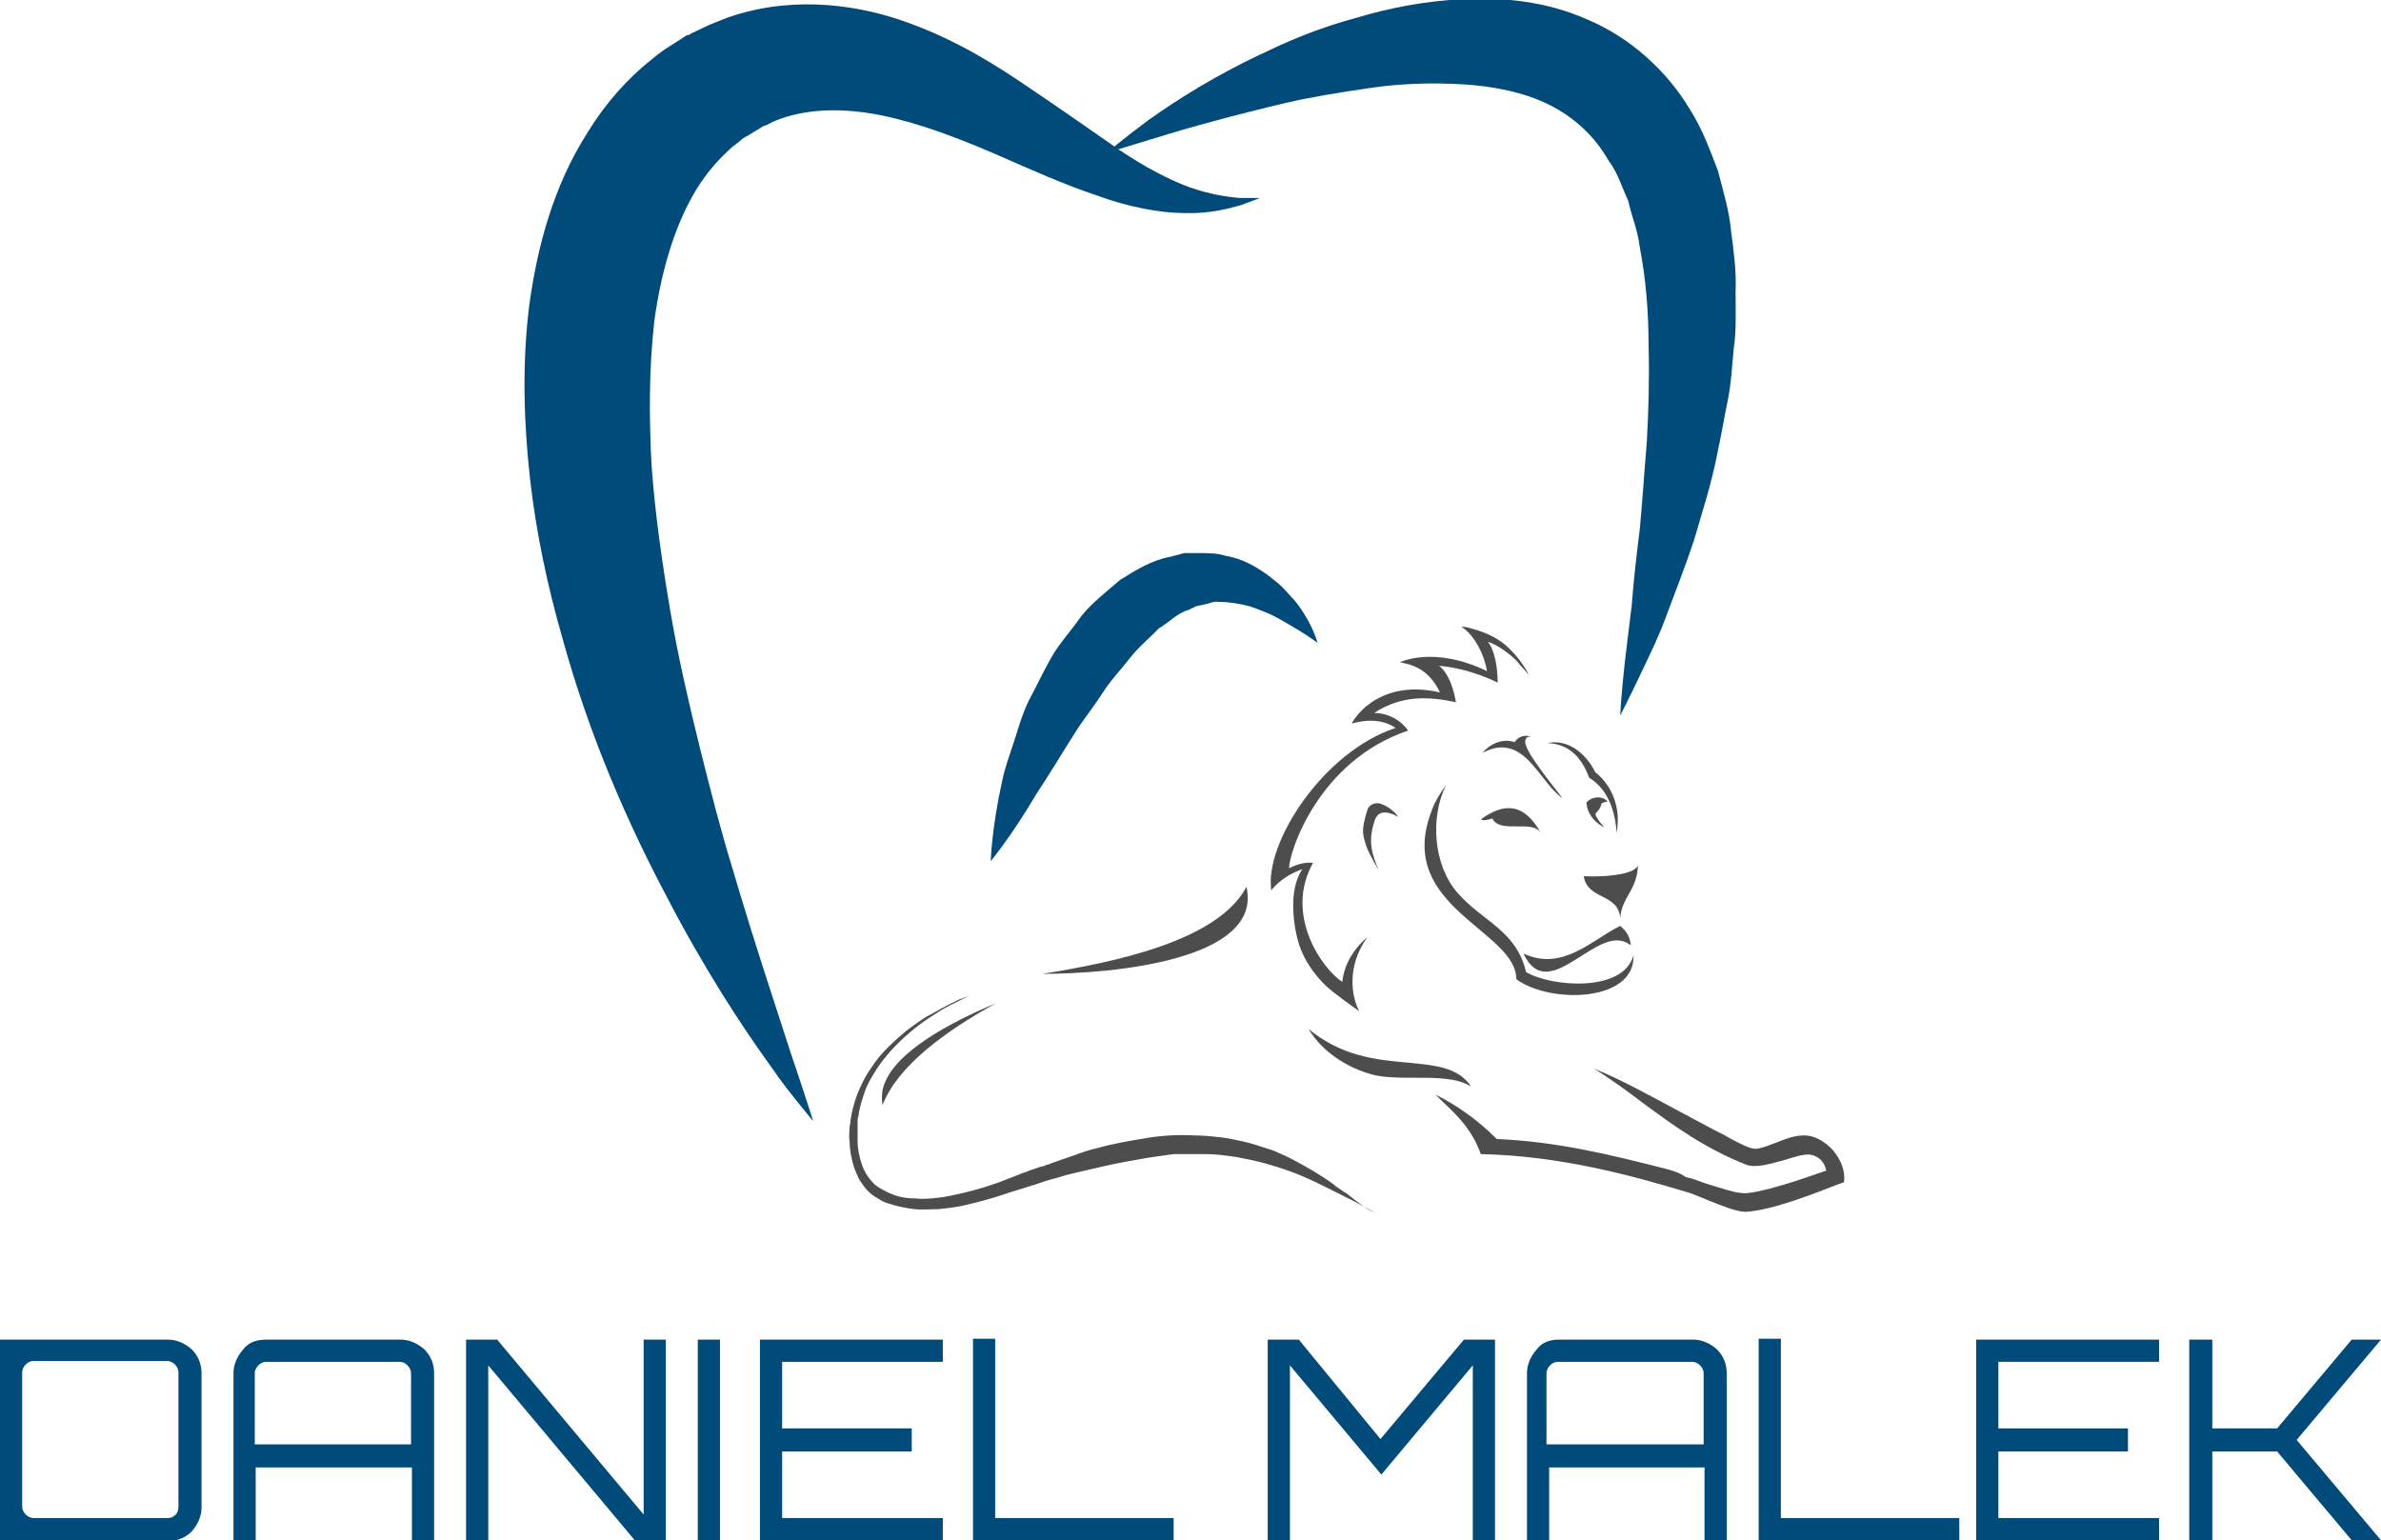 <?xml version="1.0" encoding="utf-8"?>
<!-- Generator: Adobe Illustrator 21.1.0, SVG Export Plug-In . SVG Version: 6.00 Build 0)  -->
<svg version="1.1" xmlns="http://www.w3.org/2000/svg" xmlns:xlink="http://www.w3.org/1999/xlink" x="0px" y="0px"
	 viewBox="0 0 268.2 173.5" style="enable-background:new 0 0 268.2 173.5;" xml:space="preserve">
<style type="text/css">
	.st0{display:none;}
	.st1{display:inline;fill:#FFFFFF;}
	.st2{display:none;fill:#4E4D4D;stroke:#FFFFFF;stroke-width:0.25;stroke-miterlimit:10;}
	.st3{fill:#4E4D4D;}
	.st4{fill:#004B79;}
	.st5{display:inline;fill:#050505;}
</style>
<g id="Ebene_2" class="st0">
	<rect x="-79.2" y="-89.7" class="st1" width="425.2" height="425.2"/>
</g>
<g id="Ebene_1">
	<path class="st2" d="M131.8,115.1"/>
	<g>
		<path class="st3" d="M158.6,119.7c-3.5-0.3-7.5-0.7-11.2-3.8c1.4,2.4,4.2,4.4,7.4,5.2c1.3,0.3,3,0.3,4.6,0.3c2.3,0,4.8,0,6.3,1
			C164.3,120.2,161.6,120,158.6,119.7z"/>
		<path class="st3" d="M187.8,131.7c-6.3-1.6-12.3-3.1-19.2-3.4l0,0l0,0c-2-2-4.3-3.7-6.9-5c0.2,0.2,0.5,0.5,0.7,0.7
			c1.7,1.6,3.4,3.2,4.4,6c9,0.2,17,2.4,23.6,4.4c0.5,0.2,1.3,0.5,2,0.8c1.5,0.6,3.2,1.3,4.2,1.3c0,0,0.1,0,0.1,0
			c3.1-0.2,8-2.2,10.1-3c0.5-0.2,0.8-0.3,0.9-0.3c0.2-1.2-0.3-2.5-1.2-3.6c-0.9-1-2.1-1.7-3.2-1.7c0,0,0,0-0.1,0
			c-1.1,0-2.1,0.4-3.1,0.8c-0.8,0.3-1.5,0.6-2.2,0.7c-0.7,0.1-1.9-0.6-2.9-1.1c-0.2-0.1-0.5-0.3-0.7-0.4c-1.8-0.9-3.6-1.9-5.3-2.8
			c-3.2-1.7-6.2-3.4-9.4-4.7c1.9,1.2,3.7,2.5,5.4,3.8c3.4,2.5,6.9,5.1,11.7,7c1.1,0.4,2.7-0.1,4.2-0.5c1.4-0.4,2.6-0.9,3.5-0.5
			c0.7,0.3,1.1,0.8,1.3,1.6l0,0.1l-0.1,0c-0.1,0-5.9,2.2-8.8,2.5c-1.2,0.1-3-0.6-4.7-1.1c-0.8-0.3-1.6-0.6-2.2-0.7
			C189.2,132.1,188.5,131.9,187.8,131.7z"/>
		<g>
			<g>
				<g>
					<g>
						<path class="st3" d="M99.7,121.9c-0.4,0.9-0.4,1.7-0.3,2.6c1.7-4.4,7-8.3,12.8-11.5C106.5,115.4,101.1,118.5,99.7,121.9z"/>
					</g>
				</g>
			</g>
		</g>
		<path class="st3" d="M152.4,135c-0.4-0.3-0.7-0.6-1.1-0.8c-0.4-0.3-0.8-0.5-1.1-0.8c-1.5-1.1-3.1-2-4.8-2.9
			c-0.4-0.2-0.8-0.4-1.3-0.6c-0.4-0.2-0.9-0.4-1.3-0.5c-0.9-0.3-1.8-0.6-2.7-0.8c-0.9-0.2-1.8-0.4-2.7-0.5c-0.9-0.1-1.9-0.2-2.8-0.2
			c-1.9-0.1-3.7,0-5.5,0.3c-1.8,0.3-3.6,0.6-5.4,1.1c-0.9,0.2-1.8,0.5-2.6,0.8c-0.9,0.3-1.7,0.6-2.6,0.9c-0.2,0.1-0.4,0.2-0.6,0.2
			c-0.2,0.1-0.4,0.2-0.6,0.2l-0.6,0.2l-0.6,0.2c-0.4,0.2-0.9,0.3-1.3,0.5l-1.3,0.5c-1.7,0.7-3.4,1.2-5.1,1.6
			c-0.9,0.2-1.7,0.4-2.6,0.5c-0.9,0.1-1.7,0.2-2.6,0.1c-0.9,0-1.7-0.1-2.5-0.4c-0.8-0.3-1.6-0.7-2.2-1.2c-0.6-0.6-1.1-1.3-1.4-2.2
			c-0.3-0.8-0.5-1.8-0.5-2.7c0-0.5,0-0.9,0-1.4c0-0.2,0-0.5,0-0.7c0-0.2,0-0.5,0.1-0.7c0.1-0.9,0.4-1.8,0.7-2.7
			c0.3-0.9,0.8-1.7,1.3-2.5c0.5-0.8,1.1-1.5,1.7-2.2c1.3-1.4,2.7-2.6,4.2-3.6c0.8-0.5,1.5-1,2.3-1.4c0.4-0.2,0.8-0.4,1.2-0.6
			c0.4-0.2,0.8-0.4,1.2-0.6c-0.4,0.2-0.8,0.3-1.3,0.5c-0.4,0.2-0.8,0.4-1.2,0.6c-0.8,0.4-1.6,0.9-2.4,1.3c-0.8,0.5-1.5,1-2.3,1.6
			c-0.7,0.6-1.4,1.2-2.1,1.9c-0.7,0.7-1.3,1.4-1.8,2.2c-0.6,0.8-1,1.6-1.4,2.5c-0.4,0.9-0.7,1.9-0.9,2.9c0,0.2-0.1,0.5-0.1,0.7
			c0,0.3-0.1,0.5-0.1,0.7c0,0.5-0.1,1,0,1.5c0,1,0.2,2,0.5,3c0.2,0.5,0.4,1,0.6,1.4c0.3,0.4,0.6,0.9,0.9,1.2
			c0.4,0.4,0.8,0.7,1.2,0.9c0.4,0.3,0.9,0.5,1.3,0.6c0.9,0.3,1.9,0.5,2.8,0.6c0.9,0.1,1.9,0,2.8,0c0.9-0.1,1.8-0.2,2.7-0.4
			c1.8-0.4,3.6-0.9,5.3-1.5l1.3-0.4c0.4-0.1,0.9-0.3,1.3-0.4c0.9-0.3,1.7-0.6,2.6-0.8c0.9-0.3,1.7-0.5,2.6-0.7
			c0.9-0.2,1.7-0.4,2.6-0.6c1.7-0.4,3.5-0.7,5.2-1l0.7-0.1l0.7-0.1l0.7-0.1l0.7-0.1c0.2,0,0.4,0,0.7,0c0.2,0,0.4,0,0.7,0
			c0.4,0,0.9,0,1.3,0c0.9,0,1.7,0,2.6,0.1c0.9,0.1,1.7,0.2,2.6,0.4c1.7,0.3,3.4,0.8,5.1,1.4c1.7,0.6,3.3,1.4,4.9,2.2
			c0.4,0.2,0.8,0.4,1.2,0.6c0.2,0.1,0.4,0.2,0.6,0.3l0.6,0.3l2.4,1.3C153.9,136.2,153.2,135.6,152.4,135z"/>
		<path class="st3" d="M179.7,87c-0.5-1.1-2.4-3.9-5.4-3.3c2.5,0.1,3.9,1.7,4.7,3.9c1.8,1.1,2.9,3.2,3.1,6.2
			C182.9,89.2,179.7,87,179.7,87z"/>
		<path class="st3" d="M166.8,92.3c0.3,0.2,1,0,1.3-0.1c0.9,1.8,4.6,0,5.5,1.7C171.7,90.4,169.4,90.4,166.8,92.3z"/>
		<path class="st3" d="M178.4,98.7c0.4,2.7,3.9,1.9,4.1,4.7c0.2-2.4,1.9-3.1,2-5.9C184,98.6,180.5,98.8,178.4,98.7z"/>
		<path class="st3" d="M183.7,106.5c-0.1-1.1-0.6-1.7-1.2-2.2c-3.1,1.5-6.5,5.2-10.9,3.1C174.5,113.6,180.1,103.5,183.7,106.5z"/>
		<path class="st3" d="M176,89.9c-1-1.3-4.2-5.2-4.2-6.3c0-0.3,0.1-0.7,0.7-0.6c-0.8-0.3-1.5,0-1.9,0.6c-1.4-0.5-2.9,0.3-3.6,1.2
			C171.7,82.3,173.4,88.2,176,89.9z"/>
		<path class="st3" d="M184,107.6c-1.1,4.2-9.2,3.6-12.1,1.9c-1.1-4.7-4.9-5.7-7.7-8.9c-2.8-3.2-3.1-8.6-1.3-12.2
			c-0.7,1-1.3,1.9-1.7,3.1c-4,10.7,9.6,13.3,9.6,18.8C174.6,113.1,184.2,112.9,184,107.6z"/>
		<path class="st3" d="M180.4,90.5c0.2-0.1,0.4-0.2,0.7-0.2c-0.6-0.7-1.8-0.6-2.4,0.1c0.1,1.5,1.2,2.4,2,2.8c-0.4-0.5-0.8-0.9-1-1.5
			C179.9,91.4,180.3,91.1,180.4,90.5z"/>
		<path class="st3" d="M153.9,80.4"/>
		<path class="st3" d="M146.3,106.3c-0.5-1.6-1.3-5.9,0.4-8.4c-2.5,0.9-3.5,2.4-3.5,2.4c-0.8-5.3,5.8-15.6,14-18.3
			c-1.7-1.2-3.9-0.8-4.9-0.5c-0.2,0.1,2.6-5.2,9.9-3.5c-1.4-3-3.7-3.2-4.5-3.4c0,0,3.8-1.9,9.8,1c-0.4-2.3-1.7-4.3-2.9-5
			c0,0,0.5,0,0.8,0.1c1.5,0.4,2.9,0.9,4.1,1.9c1.8,1.5,2.7,3.4,2.7,3.4c-0.7-0.8-1.1-1.2-1.3-1.5c-1-1-2.3-1.9-3.3-2.2
			c0.8,1,1.1,3,1.1,4.6c0,0-3-1.6-6.6-1.9c0.7,0.5,1.5,1.8,1.9,4.1c-2.8-0.6-6-0.9-9.2,1.2c2.7,0.1,3.8,2,3.8,2
			c-10.1,3.4-13.4,13.7-13.4,15.5c1-0.5,1.9-0.7,2.7-0.6c-3.3,5.9,1.1,12,3.3,13.4c0.3-3.1,2.8-5,2.8-5c-2.3,3.2-1.8,6.6-0.9,8.3
			c-0.3-0.2-3-2.1-3.9-3C147.8,109.5,146.8,107.9,146.3,106.3z"/>
		<path class="st3" d="M155.4,90.5c0.7,0.2,1.5,0.7,2.1,1.5c-1.5-0.8-2.4-0.6-2.7,0.6c-0.7,2.1-0.3,3.6,0.5,5.4c0,0-1.1-1.8-1.4-2.7
			c-0.4-1.3-0.6-1.7,0.1-4C154.2,90.6,154.9,90.4,155.4,90.5z"/>
		<path class="st3" d="M117.4,109.7c8.1-1.3,19.8-3.7,23-9.8C142.3,108.1,125.5,109.7,117.4,109.7z"/>
		<g>
			<g>
				<g>
					<g>
						<g>
							<path class="st4" d="M91.6,126.3c0,0-0.9-2.9-2.6-7.9c-1.6-5-4-12.1-6.5-20.6c-1.3-4.2-2.5-8.9-3.7-13.7
								c-1.2-4.9-2.4-10-3.3-15.3c-0.9-5.3-1.7-10.8-2.1-16.3c-0.3-5.5-0.3-11,0.3-16.3c0.7-5.2,2.1-10.2,4.3-14.1
								c1.1-2,2.5-3.7,4-5.1c0.4-0.4,0.8-0.7,1.2-1l0.6-0.5l0.3-0.2c-0.1,0.1,0.3-0.2-0.3,0.2l0.1,0l0.1-0.1l0.2-0.1l1.8-1.1
								c0.4-0.1,0.7-0.3,1.1-0.5c3.5-1.5,7.8-1.6,12.2-0.7c4.4,0.9,8.7,2.6,12.7,4.3c4.1,1.8,7.9,3.5,11.5,4.7c3.5,1.3,7.2,2,9.9,2
								c2.8,0.1,5-0.5,6.4-0.9c1.4-0.5,2.1-0.8,2.1-0.8s-0.8,0-2.2,0c-1.4-0.1-3.4-0.4-5.7-1.2c-2.4-0.9-4.9-2.2-7.9-4.2
								c-3-2.1-6.3-4.4-10-6.9c-3.8-2.6-8.2-5.4-13.7-7.4c-5.4-2-12.5-3.1-19.6-0.9c-1,0.3-1.9,0.7-2.9,1.1l-1.9,0.9l-0.2,0.1
								l-0.1,0.1L77.3,4l-0.6,0.4l-1.1,0.7c-0.8,0.5-1.5,1-2.2,1.6c-2.9,2.3-5.3,5.1-7.2,8.2c-3.9,6.1-5.7,13-6.6,19.6
								c-0.8,6.6-0.6,13.1,0.1,19.4c0.7,6.2,2,12.2,3.6,17.8c3.1,11.3,7.5,21.2,11.8,29.3c4.2,8.1,8.4,14.5,11.5,18.8
								c1.5,2.2,2.8,3.8,3.7,4.9C91.1,125.7,91.6,126.3,91.6,126.3z"/>
						</g>
					</g>
					<g>
						<g>
							<path class="st4" d="M124.7,17.2c0,0,2-0.6,5.6-1.7c3.5-1.1,8.6-2.5,14.5-3.9c3-0.7,6.2-1.2,9.6-1.7
								c3.4-0.5,6.9-0.6,10.4-0.4c3.4,0.2,6.9,0.9,9.7,2.3c2.8,1.4,5.1,3.5,6.7,6.3c1,1.3,1.5,3,2.2,4.5c0.4,1.8,1.1,3.4,1.3,5.2
								c0.7,3.6,1,7.4,1,11.1c0.1,3.7,0,7.4-0.2,10.9c-0.3,3.5-0.5,6.8-0.8,9.9c-0.4,3.1-0.7,5.9-0.9,8.5c-0.3,2.5-0.6,4.8-0.8,6.6
								c-0.4,3.7-0.5,5.8-0.5,5.8s1-1.9,2.6-5.3c0.8-1.7,1.8-3.7,2.7-6.2c0.9-2.4,2-5.2,3-8.2c0.9-3.1,2-6.4,2.7-10.1
								c0.4-1.8,0.7-3.7,1.1-5.6c0.4-1.9,0.5-4,0.7-6c0.3-2,0.2-4.2,0.2-6.4c0.1-2.2-0.2-4.4-0.5-6.7c-0.2-2.3-0.9-4.6-1.5-6.9
								c-0.9-2.3-1.7-4.6-3.1-6.8c-2.6-4.4-6.8-8.2-11.6-10.2c-4.7-2.1-9.6-2.5-13.9-2.3c-4.4,0.2-8.4,1-12.1,2.1
								c-3.7,1-7,2.3-9.9,3.7c-5.9,2.7-10.4,5.6-13.5,7.8C126.3,15.8,124.7,17.2,124.7,17.2z"/>
						</g>
					</g>
				</g>
			</g>
			<g>
				<g>
					<path class="st4" d="M148.4,72.4c0,0-0.2-0.9-1-2.4c-0.4-0.7-0.9-1.6-1.7-2.5c-0.4-0.4-0.8-0.9-1.3-1.4
						c-0.5-0.5-1.1-0.9-1.7-1.4c-1.3-0.9-2.8-1.8-4.7-2.1c-0.9-0.3-1.9-0.3-3-0.3c-0.5,0-1.1,0-1.6,0l-1.5,0.4
						c-2.2,0.4-3.9,1.5-5.7,2.6c-1.5,1.3-3.2,2.6-4.4,4.1c-1.1,1.6-2.5,3.1-3.4,4.7c-0.9,1.6-1.7,3.3-2.5,4.8
						c-0.8,1.6-1.2,3.2-1.7,4.7c-0.5,1.5-1,2.9-1.3,4.3c-1.2,5.4-1.3,9.1-1.3,9.1s2.4-2.9,5.1-7.5c0.7-1.1,1.5-2.3,2.3-3.6
						c0.8-1.3,1.6-2.6,2.5-4c0.9-1.3,1.9-2.6,2.8-4c0.9-1.4,2-2.5,3-3.8c1-1.3,2.2-2.2,3.2-3.3c1.2-0.7,2.2-1.8,3.4-2.1l0.8-0.4
						l0.9-0.2c0.6-0.1,1.1-0.4,1.7-0.3c1.2,0,2.3,0.2,3.5,0.5c1.1,0.4,2.2,0.8,3.1,1.3c0.9,0.5,1.7,1,2.4,1.4
						C147.6,71.8,148.4,72.4,148.4,72.4z"/>
				</g>
			</g>
		</g>
	</g>
	<g>
		<path class="st4" d="M0,150.9h18.9c1,0,1.9,0.4,2.7,1.1c0.7,0.7,1.1,1.6,1.1,2.7v15.1c0,1-0.4,1.9-1.1,2.7
			c-0.7,0.7-1.6,1.1-2.7,1.1H0V150.9z M20.1,169.7v-15.1c0-0.3-0.1-0.6-0.4-0.9c-0.2-0.2-0.5-0.4-0.9-0.4H3.8
			c-0.3,0-0.6,0.1-0.9,0.4c-0.2,0.2-0.4,0.5-0.4,0.9v15.1c0,0.3,0.1,0.6,0.4,0.9c0.2,0.2,0.5,0.4,0.9,0.4h15.1
			c0.3,0,0.6-0.1,0.9-0.4C20,170.4,20.1,170.1,20.1,169.7z"/>
		<path class="st4" d="M30,150.9h15.1c1,0,1.9,0.4,2.7,1.1c0.7,0.7,1.1,1.6,1.1,2.7v18.9h-2.5v-8.3H28.8v8.3h-2.5v-18.9
			c0-1,0.4-1.9,1.1-2.7C28,151.2,28.9,150.9,30,150.9z M28.8,162.7h17.5v-8c0-0.3-0.1-0.6-0.4-0.9c-0.2-0.2-0.5-0.4-0.9-0.4H30
			c-0.3,0-0.6,0.1-0.9,0.4c-0.2,0.2-0.4,0.5-0.4,0.9V162.7z"/>
		<path class="st4" d="M72.5,170.6v-19.7h2.5v22.6h-3.5L55,153.8v19.7h-2.5v-22.6h3.5L72.5,170.6z"/>
		<path class="st4" d="M78.6,173.5v-22.6h2.5v22.6H78.6z"/>
		<path class="st4" d="M106.2,150.9v2.5H88.1v7.5h14.6v2.6H88.1v7.5h18.1v2.5H85.6v-22.6H106.2z"/>
		<path class="st4" d="M109.6,173.5v-22.7h2.5V171h20.1v2.5H109.6z"/>
		<path class="st4" d="M155.5,162.1l9.4-11.2h3.5v22.6h-2.5v-19.7l-10.3,12.3l-10.3-12.3v19.7h-2.5v-22.6h3.5L155.5,162.1z"/>
		<path class="st4" d="M175.6,150.9h15.1c1,0,1.9,0.4,2.7,1.1c0.7,0.7,1.1,1.6,1.1,2.7v18.9h-2.5v-8.3h-17.5v8.3h-2.5v-18.9
			c0-1,0.4-1.9,1.1-2.7C173.7,151.2,174.6,150.9,175.6,150.9z M174.4,162.7h17.5v-8c0-0.3-0.1-0.6-0.4-0.9c-0.2-0.2-0.5-0.4-0.9-0.4
			h-15.1c-0.3,0-0.6,0.1-0.9,0.4c-0.2,0.2-0.4,0.5-0.4,0.9V162.7z"/>
		<path class="st4" d="M198.1,173.5v-22.7h2.5V171h20.1v2.5H198.1z"/>
		<path class="st4" d="M243.2,150.9v2.5h-18.1v7.5h14.6v2.6h-14.6v7.5h18.1v2.5h-20.6v-22.6H243.2z"/>
		<path class="st4" d="M264.9,150.9h3.3l-9.5,11.3l9.5,11.3h-3.3l-8.4-10h-7.3v10h-2.6v-22.6h2.6v10h7.3L264.9,150.9z"/>
	</g>
	<g class="st0">
		<path class="st5" d="M-32.2,190.9v-1.4h9v1.8l-7.2,10.3v0.4h7.2v1.4h-9v-1.8l7.2-10.3v-0.4H-32.2z"/>
		<path class="st5" d="M-21.4,203.4l3.8-13.8h3.4l3.8,13.8h-1.5l-1-3.6h-5.9l-1,3.6H-21.4z M-16.4,190.9l-2.1,7.6h5.2l-2.1-7.6
			H-16.4z"/>
		<path class="st5" d="M0.9,203.4v-6.3h-7v6.3h-1.5v-13.8h1.5v6.2h7v-6.2h1.5v13.8H0.9z"/>
		<path class="st5" d="M6.3,203.4v-13.8h2.9l5.3,12.5h0.4v-12.5h1.5v13.8h-2.8l-5.4-12.5H7.8v12.5H6.3z"/>
		<path class="st5" d="M19.1,203.4l3.8-13.8h3.4l3.8,13.8h-1.5l-1-3.6h-5.9l-1,3.6H19.1z M24,190.9l-2.1,7.6h5.2l-2.1-7.6H24z"/>
		<path class="st5" d="M34.3,198.1v5.3h-1.5v-13.8h5.1c1.5,0,2.6,0.3,3.3,1c0.7,0.7,1.1,1.7,1.1,3.2c0,2.1-0.8,3.5-2.5,4l2.7,5.6
			h-1.7l-2.5-5.3H34.3z M37.9,196.8c1.9,0,2.8-1,2.8-2.9c0-1.9-0.9-2.9-2.8-2.9h-3.6v5.8H37.9z"/>
		<path class="st5" d="M44.7,190.9v-1.4h9v1.8l-7.2,10.3v0.4h7.2v1.4h-9v-1.8l7.2-10.3v-0.4H44.7z"/>
		<path class="st5" d="M55.3,190.9v-1.4h10v1.4h-4.2v12.5h-1.5v-12.5H55.3z"/>
		<path class="st5" d="M77.6,203.4v-13.8h1.5v13.8H77.6z"/>
		<path class="st5" d="M97.7,203.4v-13.8h1.5v13.8H97.7z"/>
		<path class="st5" d="M103.1,203.4v-13.8h2.8l3.9,11.7l3.9-11.7h2.8v13.8H115v-12.2h-0.3l-4,11.7H109l-4-11.7h-0.3v12.2H103.1z"/>
		<path class="st5" d="M125.5,198.8H122v4.7h-1.5v-13.8h5.1c1.5,0,2.6,0.4,3.3,1.1c0.7,0.7,1.1,1.9,1.1,3.4
			C129.9,197.2,128.4,198.8,125.5,198.8z M122,197.4h3.5c1.9,0,2.9-1.1,2.9-3.4c0-1.1-0.2-1.8-0.7-2.3c-0.5-0.5-1.2-0.8-2.2-0.8H122
			V197.4z"/>
		<path class="st5" d="M140.4,203.4h-7.6v-13.8h1.5V202h6.1V203.4z"/>
		<path class="st5" d="M141.6,203.4l3.8-13.8h3.4l3.8,13.8h-1.5l-1-3.6h-5.9l-1,3.6H141.6z M146.6,190.9l-2.1,7.6h5.2l-2.1-7.6
			H146.6z"/>
		<path class="st5" d="M155.3,203.4v-13.8h2.9l5.3,12.5h0.4v-12.5h1.5v13.8h-2.8l-5.4-12.5h-0.4v12.5H155.3z"/>
		<path class="st5" d="M167.9,190.9v-1.4h10v1.4h-4.2v12.5h-1.5v-12.5H167.9z"/>
		<path class="st5" d="M190.3,196.6c0,2.5-0.4,4.3-1.2,5.4c-0.8,1.1-2.2,1.7-4.3,1.7s-3.5-0.6-4.3-1.7c-0.8-1.1-1.2-2.9-1.2-5.4
			s0.4-4.2,1.2-5.4c0.8-1.2,2.2-1.8,4.3-1.8s3.5,0.6,4.3,1.8C189.9,192.3,190.3,194.1,190.3,196.6z M180.9,196.6
			c0,2,0.3,3.5,0.8,4.4c0.5,0.9,1.6,1.3,3.1,1.3c1.5,0,2.6-0.4,3.1-1.3s0.8-2.3,0.8-4.4s-0.3-3.5-0.8-4.5c-0.5-0.9-1.6-1.4-3.1-1.4
			s-2.5,0.5-3.1,1.4S180.9,194.5,180.9,196.6z"/>
		<path class="st5" d="M201.3,203.4h-7.6v-13.8h1.5V202h6.1V203.4z"/>
		<path class="st5" d="M213.7,196.6c0,2.5-0.4,4.3-1.2,5.4c-0.8,1.1-2.2,1.7-4.3,1.7s-3.5-0.6-4.3-1.7c-0.8-1.1-1.2-2.9-1.2-5.4
			s0.4-4.2,1.2-5.4c0.8-1.2,2.2-1.8,4.3-1.8s3.5,0.6,4.3,1.8C213.3,192.3,213.7,194.1,213.7,196.6z M204.3,196.6
			c0,2,0.3,3.5,0.8,4.4c0.5,0.9,1.6,1.3,3.1,1.3c1.5,0,2.6-0.4,3.1-1.3s0.8-2.3,0.8-4.4s-0.3-3.5-0.8-4.5c-0.5-0.9-1.6-1.4-3.1-1.4
			s-2.5,0.5-3.1,1.4S204.3,194.5,204.3,196.6z"/>
		<path class="st5" d="M222.5,197.7v-1.4h3.8v6.8c-1.7,0.3-3.2,0.5-4.5,0.5c-2,0-3.4-0.6-4.2-1.7c-0.8-1.2-1.2-3-1.2-5.4
			c0-2.4,0.4-4.2,1.2-5.4c0.8-1.2,2.2-1.8,4.1-1.8c1.2,0,2.5,0.1,3.9,0.4l0.7,0.1l-0.1,1.3c-1.7-0.3-3.1-0.4-4.3-0.4
			c-1.5,0-2.6,0.4-3.1,1.3c-0.5,0.9-0.8,2.4-0.8,4.4c0,2.1,0.3,3.5,0.8,4.4s1.6,1.3,3.1,1.3c0.9,0,1.9-0.1,2.9-0.3v-4.3H222.5z"/>
		<path class="st5" d="M229.8,203.4v-13.8h1.5v13.8H229.8z"/>
		<path class="st5" d="M235.3,203.4v-13.8h8.4v1.4h-6.9v4.8h5.7v1.3h-5.7v5h6.9v1.4H235.3z"/>
		<path class="st5" d="M253.1,205.9c-1.4-3.1-2.1-6-2.1-8.5c0-1.3,0.2-2.7,0.5-4.2s0.7-2.7,1-3.5l0.5-1.3h1.4
			c-0.5,1.2-0.9,2.7-1.3,4.6c-0.4,1.8-0.6,3.3-0.6,4.4c0,1.1,0.2,2.4,0.5,3.8s0.6,2.6,1,3.4l0.5,1.3H253.1z"/>
		<path class="st5" d="M257.5,203.4v-13.8h2.8l3.9,11.7l3.9-11.7h2.8v13.8h-1.5v-12.2h-0.3l-4,11.7h-1.7l-4-11.7H259v12.2H257.5z"/>
		<path class="st5" d="M278.6,190.7c-2,0-3,0.8-3,2.3c0,0.8,0.2,1.4,0.7,1.7c0.5,0.3,1.4,0.6,2.8,0.9c1.4,0.3,2.4,0.7,3,1.2
			c0.6,0.5,0.9,1.3,0.9,2.5c0,2.8-1.5,4.3-4.4,4.3c-1,0-2.2-0.1-3.7-0.3l-0.7-0.1l0.2-1.3c1.8,0.2,3.2,0.4,4.1,0.4c2,0,3-0.9,3-2.8
			c0-0.7-0.2-1.3-0.7-1.6c-0.4-0.3-1.2-0.6-2.4-0.8c-1.6-0.3-2.7-0.8-3.3-1.3s-1-1.4-1-2.7c0-2.5,1.5-3.7,4.5-3.7
			c1,0,2.1,0.1,3.5,0.3l0.7,0.1l-0.1,1.3C280.7,190.8,279.4,190.7,278.6,190.7z"/>
		<path class="st5" d="M289.6,193.2c0.4,0,1.2,0.1,2.2,0.2l0.5,0.1l-0.1,1.2c-1.1-0.1-1.9-0.2-2.4-0.2c-1.1,0-1.9,0.3-2.3,0.8
			c-0.4,0.5-0.6,1.5-0.6,3c0,1.5,0.2,2.5,0.6,3.1s1.2,0.9,2.4,0.9l2.4-0.2l0.1,1.2c-1.2,0.2-2.2,0.3-2.8,0.3c-1.6,0-2.6-0.4-3.2-1.2
			c-0.6-0.8-0.9-2.2-0.9-4.1c0-1.9,0.3-3.2,1-4C287.1,193.6,288.1,193.2,289.6,193.2z"/>
		<path class="st5" d="M297.7,194.8c0.1,0.9,0.2,1.9,0.2,3s-0.2,2.3-0.5,3.7c-0.3,1.4-0.7,2.5-1,3.3l-0.5,1.2h-1.4
			c0.5-1.1,0.9-2.5,1.3-4.2c0.4-1.7,0.6-3.2,0.6-4.3c0-1.1-0.2-2.5-0.5-4s-0.6-2.7-1-3.6l-0.5-1.4h1.4
			C296.7,190.4,297.3,192.5,297.7,194.8z"/>
		<path class="st5" d="M35.6,220.6c0,2.5-0.4,4.3-1.2,5.4c-0.8,1.1-2.2,1.7-4.3,1.7c-2.1,0-3.5-0.6-4.3-1.7
			c-0.8-1.1-1.2-2.9-1.2-5.4s0.4-4.2,1.2-5.4c0.8-1.2,2.2-1.8,4.3-1.8c2,0,3.5,0.6,4.3,1.8C35.2,216.3,35.6,218.1,35.6,220.6z
			 M26.3,220.6c0,2,0.3,3.5,0.8,4.4s1.6,1.3,3.1,1.3s2.6-0.4,3.1-1.3s0.8-2.3,0.8-4.4s-0.3-3.5-0.8-4.5c-0.5-0.9-1.6-1.4-3.1-1.4
			s-2.5,0.5-3.1,1.4S26.3,218.5,26.3,220.6z"/>
		<path class="st5" d="M40.5,222.1v5.3h-1.5v-13.8h5.1c1.5,0,2.6,0.3,3.3,1c0.7,0.7,1.1,1.7,1.1,3.2c0,2.1-0.8,3.5-2.5,4l2.7,5.6
			h-1.7l-2.5-5.3H40.5z M44.1,220.8c1.9,0,2.8-1,2.8-2.9c0-1.9-0.9-2.9-2.8-2.9h-3.6v5.8H44.1z"/>
		<path class="st5" d="M50.4,227.4l3.8-13.8h3.4l3.8,13.8h-1.5l-1-3.6h-5.9l-1,3.6H50.4z M55.4,214.9l-2.1,7.6h5.2l-2.1-7.6H55.4z"
			/>
		<path class="st5" d="M71.7,227.4H64v-13.8h1.5V226h6.1V227.4z"/>
		<path class="st5" d="M74.1,227.4v-13.8h8.4v1.4h-6.9v4.8h5.7v1.3h-5.7v5h6.9v1.4H74.1z"/>
		<path class="st5" d="M98.9,227.2c-1.4,0.3-2.6,0.4-3.7,0.4s-2-0.2-2.6-0.5c-0.7-0.3-1.2-0.8-1.6-1.4c-0.4-0.6-0.6-1.4-0.8-2.2
			s-0.2-1.8-0.2-3.1s0.1-2.3,0.2-3.1c0.1-0.8,0.4-1.6,0.8-2.2c0.4-0.6,0.9-1.1,1.6-1.4c0.7-0.3,1.5-0.4,2.6-0.4s2.3,0.1,3.8,0.4
			l-0.1,1.3c-1.3-0.2-2.5-0.4-3.6-0.4c-1.5,0-2.4,0.4-2.9,1.3c-0.5,0.9-0.7,2.4-0.7,4.5c0,1.1,0,1.9,0.1,2.5
			c0.1,0.6,0.3,1.2,0.5,1.7c0.3,0.5,0.6,0.9,1.1,1.1c0.5,0.2,1.2,0.3,2.1,0.3s2.1-0.1,3.3-0.4L98.9,227.2z"/>
		<path class="st5" d="M110.5,227.4v-6.3h-7v6.3H102v-13.8h1.5v6.2h7v-6.2h1.5v13.8H110.5z"/>
		<path class="st5" d="M116,227.4v-13.8h1.5v13.8H116z"/>
		<path class="st5" d="M122.9,222.1v5.3h-1.5v-13.8h5.1c1.5,0,2.6,0.3,3.3,1c0.7,0.7,1.1,1.7,1.1,3.2c0,2.1-0.8,3.5-2.5,4l2.7,5.6
			h-1.7l-2.5-5.3H122.9z M126.5,220.8c1.9,0,2.8-1,2.8-2.9c0-1.9-0.9-2.9-2.8-2.9h-3.6v5.8H126.5z"/>
		<path class="st5" d="M135.6,223.3c0,2,1.1,3,3.2,3c1.1,0,2-0.2,2.5-0.7c0.6-0.5,0.9-1.2,0.9-2.3v-9.7h1.5v9.6
			c0,1.5-0.4,2.7-1.2,3.4s-2,1-3.6,1c-1.6,0-2.8-0.3-3.6-1c-0.8-0.7-1.2-1.8-1.2-3.4v-9.6h1.5V223.3z"/>
		<path class="st5" d="M149.1,222.1v5.3h-1.5v-13.8h5.1c1.5,0,2.6,0.3,3.3,1c0.7,0.7,1.1,1.7,1.1,3.2c0,2.1-0.8,3.5-2.5,4l2.7,5.6
			h-1.7l-2.5-5.3H149.1z M152.7,220.8c1.9,0,2.8-1,2.8-2.9c0-1.9-0.9-2.9-2.8-2.9h-3.6v5.8H152.7z"/>
		<path class="st5" d="M165.9,221.7v-1.4h3.8v6.8c-1.7,0.3-3.2,0.5-4.5,0.5c-2,0-3.4-0.6-4.2-1.7c-0.8-1.2-1.2-3-1.2-5.4
			c0-2.4,0.4-4.2,1.2-5.4c0.8-1.2,2.2-1.8,4.1-1.8c1.2,0,2.5,0.1,3.9,0.4l0.7,0.1l-0.1,1.3c-1.7-0.3-3.1-0.4-4.3-0.4
			c-1.5,0-2.6,0.4-3.1,1.3c-0.5,0.9-0.8,2.4-0.8,4.4c0,2.1,0.3,3.5,0.8,4.4s1.6,1.3,3.1,1.3c0.9,0,1.9-0.1,2.9-0.3v-4.3H165.9z"/>
		<path class="st5" d="M173.2,227.4v-13.8h1.5v13.8H173.2z"/>
		<path class="st5" d="M178.7,227.4v-13.8h8.4v1.4h-6.9v4.8h5.7v1.3h-5.7v5h6.9v1.4H178.7z"/>
		<path class="st5" d="M196.5,229.9c-1.4-3.1-2.1-6-2.1-8.5c0-1.3,0.2-2.7,0.5-4.2s0.7-2.7,1-3.5l0.5-1.3h1.4
			c-0.5,1.2-0.9,2.7-1.3,4.6c-0.4,1.8-0.6,3.3-0.6,4.4c0,1.1,0.2,2.4,0.5,3.8s0.6,2.6,1,3.4l0.5,1.3H196.5z"/>
		<path class="st5" d="M200.9,227.4v-13.8h2.8l3.9,11.7l3.9-11.7h2.8v13.8h-1.5v-12.2h-0.3l-4,11.7h-1.7l-4-11.7h-0.3v12.2H200.9z"
			/>
		<path class="st5" d="M222,214.7c-2,0-3,0.8-3,2.3c0,0.8,0.2,1.4,0.7,1.7c0.5,0.3,1.4,0.6,2.8,0.9c1.4,0.3,2.4,0.7,3,1.2
			c0.6,0.5,0.9,1.3,0.9,2.5c0,2.8-1.5,4.3-4.4,4.3c-1,0-2.2-0.1-3.7-0.3l-0.7-0.1l0.2-1.3c1.8,0.2,3.2,0.4,4.1,0.4c2,0,3-0.9,3-2.8
			c0-0.7-0.2-1.3-0.7-1.6c-0.4-0.3-1.2-0.6-2.4-0.8c-1.6-0.3-2.7-0.8-3.3-1.3s-1-1.4-1-2.7c0-2.5,1.5-3.7,4.5-3.7
			c1,0,2.1,0.1,3.5,0.3l0.7,0.1l-0.1,1.3C224.1,214.8,222.8,214.7,222,214.7z"/>
		<path class="st5" d="M233,217.2c0.4,0,1.2,0.1,2.2,0.2l0.5,0.1l-0.1,1.2c-1.1-0.1-1.9-0.2-2.4-0.2c-1.1,0-1.9,0.3-2.3,0.8
			c-0.4,0.5-0.6,1.5-0.6,3c0,1.5,0.2,2.5,0.6,3.1c0.4,0.6,1.2,0.9,2.4,0.9l2.4-0.2l0.1,1.2c-1.2,0.2-2.2,0.3-2.8,0.3
			c-1.6,0-2.6-0.4-3.2-1.2c-0.6-0.8-0.9-2.2-0.9-4.1c0-1.9,0.3-3.2,1-4C230.5,217.6,231.5,217.2,233,217.2z"/>
		<path class="st5" d="M241.1,218.8c0.1,0.9,0.2,1.9,0.2,3s-0.2,2.3-0.5,3.7c-0.3,1.4-0.7,2.5-1,3.3l-0.5,1.2h-1.4
			c0.5-1.1,0.9-2.5,1.3-4.2c0.4-1.7,0.6-3.2,0.6-4.3c0-1.1-0.2-2.5-0.5-4s-0.6-2.7-1-3.6l-0.5-1.4h1.4
			C240.1,214.4,240.7,216.5,241.1,218.8z"/>
	</g>
</g>
</svg>
